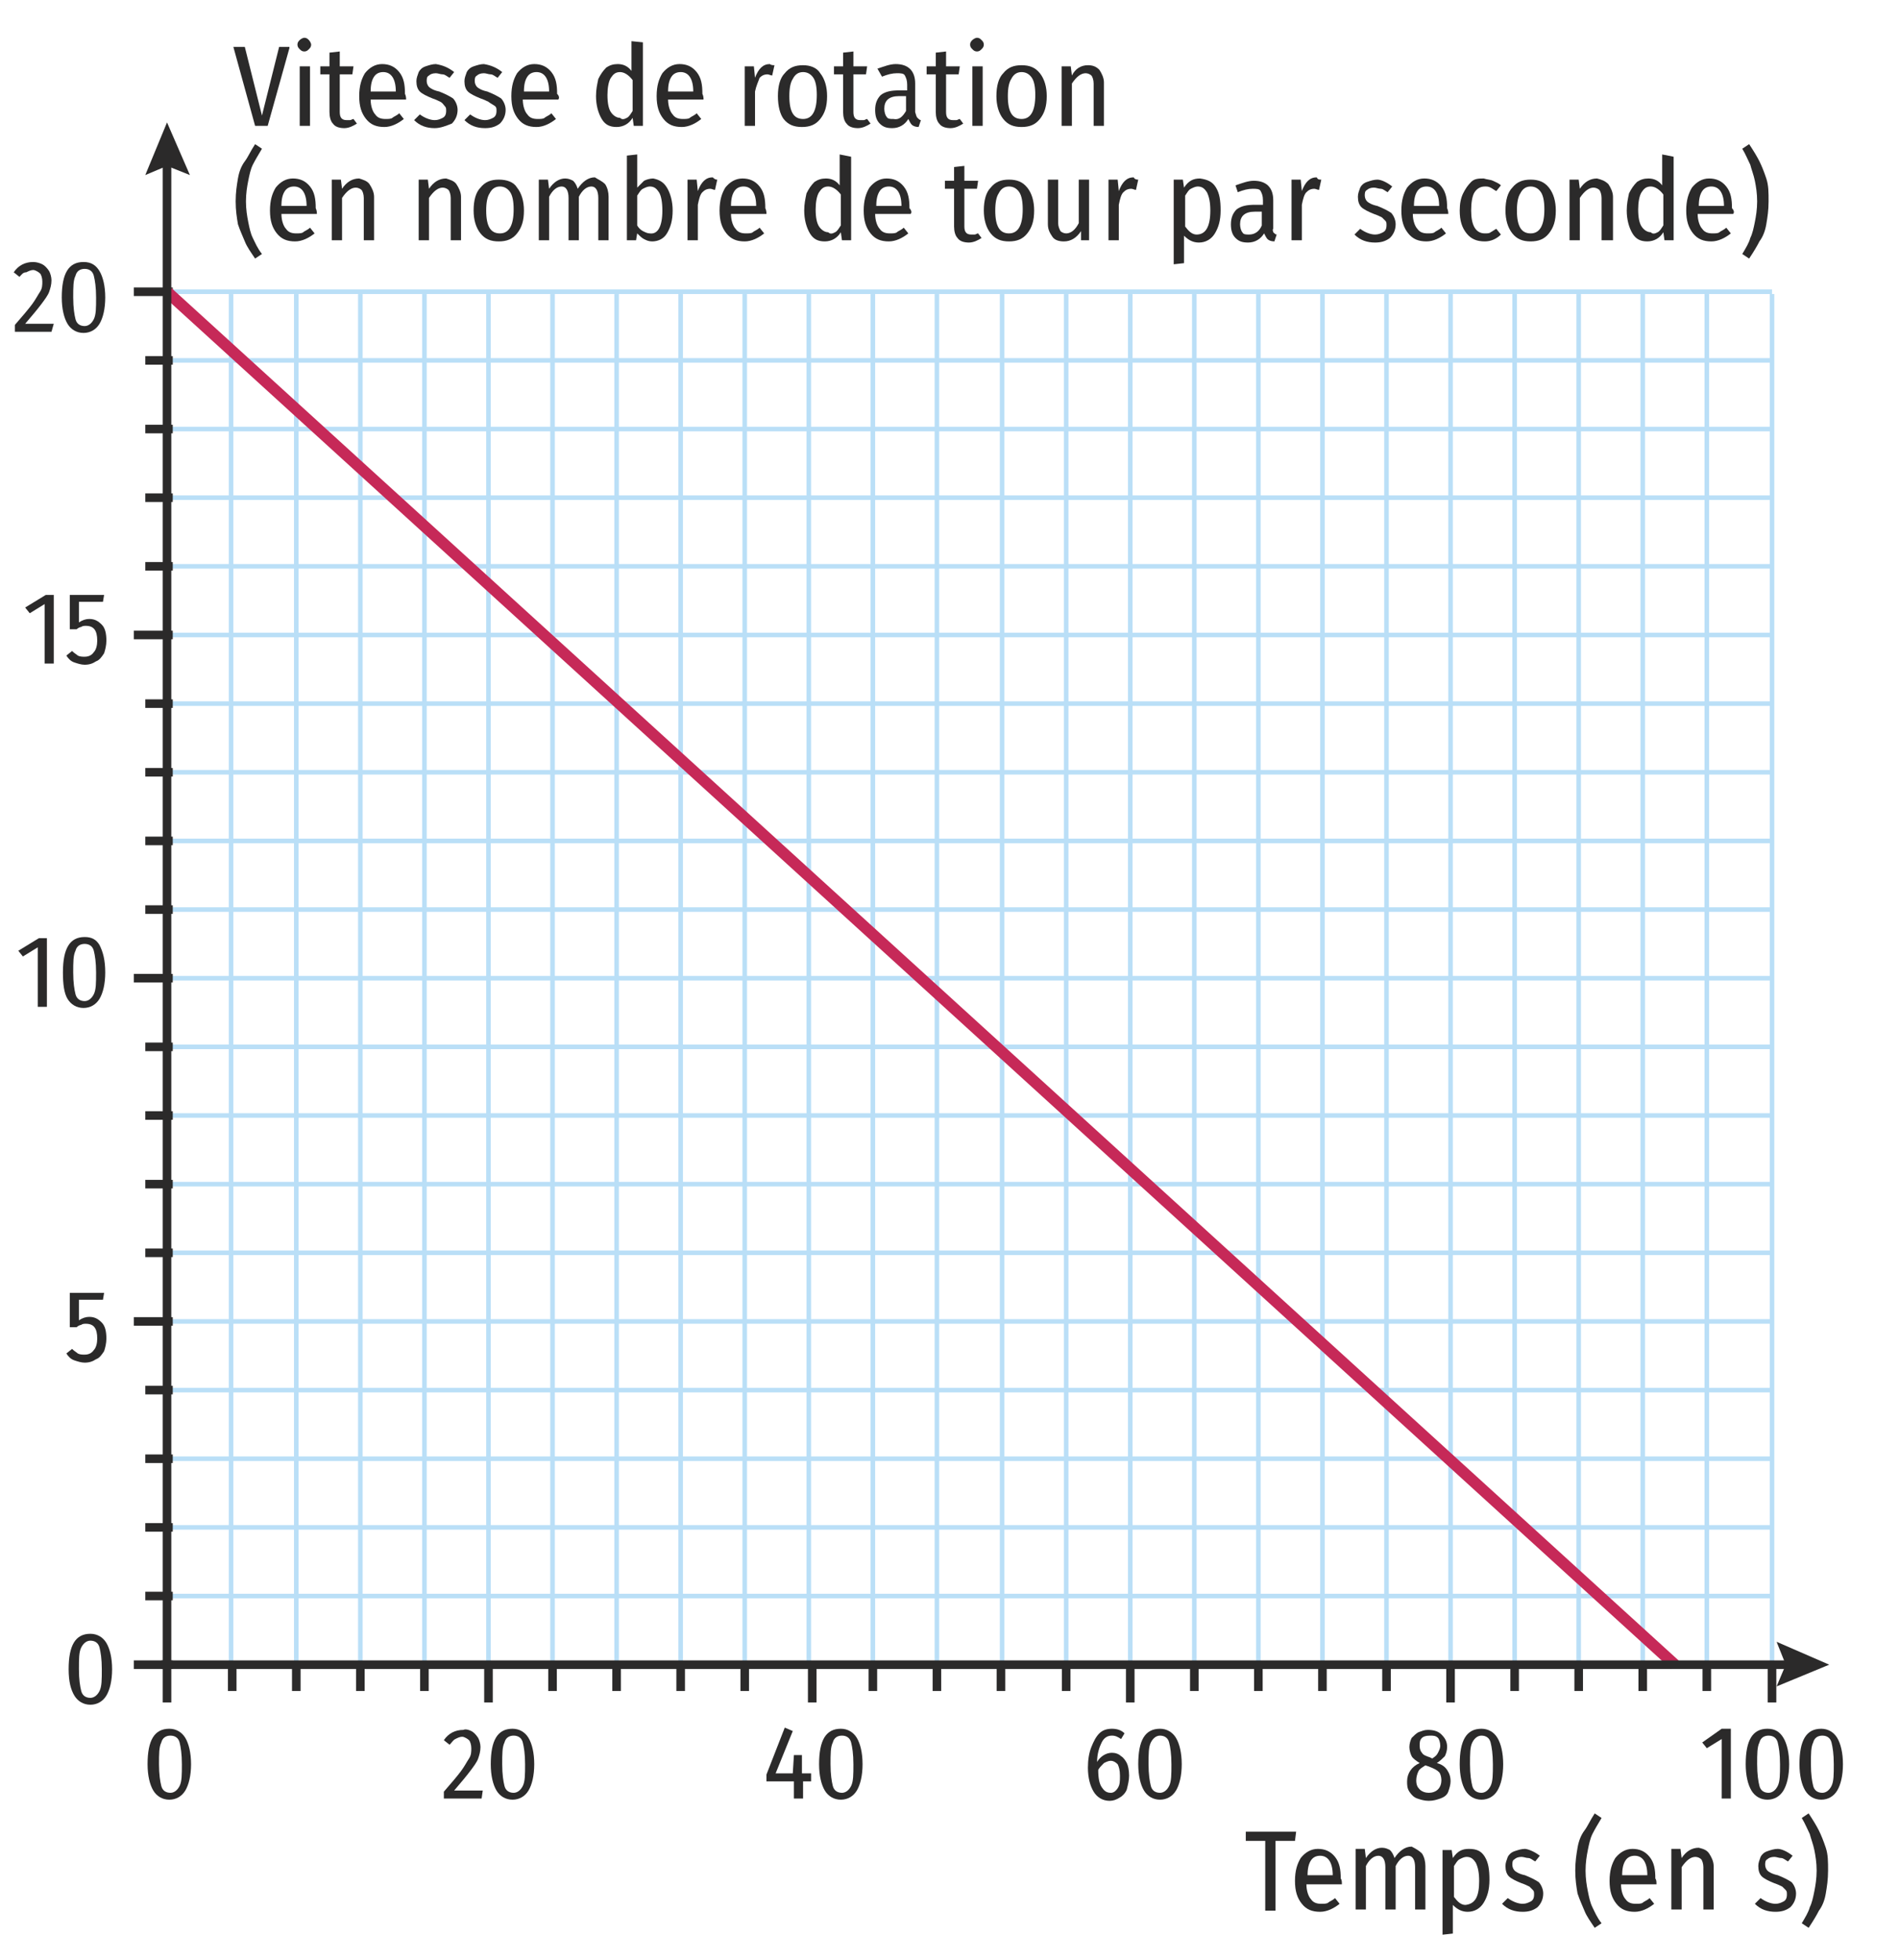 <?xml version="1.0" encoding="utf-8"?>
<!-- Generator: Adobe Illustrator 25.0.0, SVG Export Plug-In . SVG Version: 6.00 Build 0)  -->
<svg version="1.1" id="Calque_2" xmlns="http://www.w3.org/2000/svg" xmlns:xlink="http://www.w3.org/1999/xlink" x="0px" y="0px"
	 viewBox="0 0 166 171.3" style="enable-background:new 0 0 166 171.3;" xml:space="preserve">
<style type="text/css">
	.st0{fill:none;stroke:#BADFF7;stroke-width:0.4;stroke-miterlimit:10;}
	.st1{fill:none;stroke:#2B2A2A;stroke-width:0.75;stroke-miterlimit:10;}
	.st2{fill:#2B2A2A;}
	.st3{fill:none;stroke:#C62958;stroke-miterlimit:10;}
</style>
<line id="XMLID_34_" class="st0" x1="154.9" y1="139.5" x2="14.6" y2="139.5"/>
<line id="XMLID_66_" class="st0" x1="154.9" y1="133.5" x2="14.6" y2="133.5"/>
<line id="XMLID_67_" class="st0" x1="154.9" y1="127.5" x2="14.6" y2="127.5"/>
<line id="XMLID_69_" class="st0" x1="154.9" y1="121.5" x2="14.6" y2="121.5"/>
<line id="XMLID_70_" class="st0" x1="154.9" y1="115.5" x2="14.6" y2="115.5"/>
<line id="XMLID_71_" class="st0" x1="154.9" y1="109.5" x2="14.6" y2="109.5"/>
<line id="XMLID_72_" class="st0" x1="154.9" y1="103.5" x2="14.6" y2="103.5"/>
<line id="XMLID_73_" class="st0" x1="154.9" y1="97.5" x2="14.6" y2="97.5"/>
<line id="XMLID_76_" class="st0" x1="154.9" y1="91.5" x2="14.6" y2="91.5"/>
<line id="XMLID_77_" class="st0" x1="154.9" y1="85.5" x2="14.6" y2="85.5"/>
<line id="XMLID_78_" class="st0" x1="154.9" y1="79.5" x2="14.6" y2="79.5"/>
<line id="XMLID_79_" class="st0" x1="154.9" y1="73.5" x2="14.6" y2="73.5"/>
<line id="XMLID_82_" class="st0" x1="154.9" y1="67.5" x2="14.6" y2="67.5"/>
<line id="XMLID_85_" class="st0" x1="154.9" y1="61.5" x2="14.6" y2="61.5"/>
<line id="XMLID_88_" class="st0" x1="154.9" y1="55.5" x2="14.6" y2="55.5"/>
<line id="XMLID_90_" class="st0" x1="154.9" y1="49.5" x2="14.6" y2="49.5"/>
<line id="XMLID_91_" class="st0" x1="154.9" y1="43.5" x2="14.6" y2="43.5"/>
<line id="XMLID_92_" class="st0" x1="154.9" y1="37.5" x2="14.6" y2="37.5"/>
<line id="XMLID_93_" class="st0" x1="154.9" y1="31.5" x2="14.6" y2="31.5"/>
<line id="XMLID_94_" class="st0" x1="154.9" y1="25.5" x2="14.6" y2="25.5"/>
<line id="XMLID_40_" class="st0" x1="42.7" y1="145.5" x2="42.7" y2="25.7"/>
<line id="XMLID_10_" class="st0" x1="37.1" y1="145.5" x2="37.1" y2="25.7"/>
<line id="XMLID_12_" class="st0" x1="31.5" y1="145.5" x2="31.5" y2="25.7"/>
<line id="XMLID_13_" class="st0" x1="25.9" y1="145.5" x2="25.9" y2="25.7"/>
<line id="XMLID_14_" class="st0" x1="20.2" y1="145.5" x2="20.2" y2="25.7"/>
<line id="XMLID_18_" class="st0" x1="65.1" y1="145.5" x2="65.1" y2="25.7"/>
<line id="XMLID_17_" class="st0" x1="59.5" y1="145.5" x2="59.5" y2="25.7"/>
<line id="XMLID_16_" class="st0" x1="53.9" y1="145.5" x2="53.9" y2="25.7"/>
<line id="XMLID_15_" class="st0" x1="48.3" y1="145.5" x2="48.3" y2="25.7"/>
<line id="XMLID_22_" class="st0" x1="93.2" y1="145.5" x2="93.2" y2="25.7"/>
<line id="XMLID_21_" class="st0" x1="87.6" y1="145.5" x2="87.6" y2="25.7"/>
<line id="XMLID_20_" class="st0" x1="81.9" y1="145.5" x2="81.9" y2="25.7"/>
<line id="XMLID_19_" class="st0" x1="76.3" y1="145.5" x2="76.3" y2="25.7"/>
<line id="XMLID_36_" class="st0" x1="121.2" y1="145.5" x2="121.2" y2="25.7"/>
<line id="XMLID_35_" class="st0" x1="115.6" y1="145.5" x2="115.6" y2="25.7"/>
<line id="XMLID_33_" class="st0" x1="110" y1="145.5" x2="110" y2="25.7"/>
<line id="XMLID_26_" class="st0" x1="104.4" y1="145.5" x2="104.4" y2="25.7"/>
<line id="XMLID_49_" class="st0" x1="149.2" y1="145.5" x2="149.2" y2="25.7"/>
<line id="XMLID_45_" class="st0" x1="143.6" y1="145.5" x2="143.6" y2="25.7"/>
<line id="XMLID_43_" class="st0" x1="138" y1="145.5" x2="138" y2="25.7"/>
<line id="XMLID_42_" class="st0" x1="132.4" y1="145.5" x2="132.4" y2="25.7"/>
<line id="XMLID_3_" class="st0" x1="70.7" y1="145.5" x2="70.7" y2="25.7"/>
<line id="XMLID_7_" class="st0" x1="98.8" y1="145.5" x2="98.8" y2="25.7"/>
<line id="XMLID_8_" class="st0" x1="126.8" y1="145.5" x2="126.8" y2="25.7"/>
<line id="XMLID_9_" class="st0" x1="154.9" y1="145.5" x2="154.9" y2="25.7"/>
<line id="XMLID_44_" class="st1" x1="14.6" y1="145.5" x2="14.6" y2="148.8"/>
<g>
	<path class="st2" d="M16.2,151.9c0.3,0.5,0.5,1.3,0.5,2.3c0,1-0.2,1.8-0.5,2.3c-0.3,0.5-0.8,0.8-1.4,0.8c-0.6,0-1.1-0.3-1.4-0.8
		c-0.3-0.5-0.5-1.3-0.5-2.3c0-2.1,0.6-3.1,1.9-3.1C15.4,151.1,15.9,151.4,16.2,151.9z M14.1,152.3c-0.2,0.4-0.2,1-0.2,1.9
		c0,0.9,0.1,1.5,0.2,1.9s0.4,0.6,0.8,0.6c0.3,0,0.6-0.2,0.8-0.6s0.2-1,0.2-1.9c0-0.9-0.1-1.5-0.2-1.9s-0.4-0.6-0.8-0.6
		C14.5,151.7,14.2,151.9,14.1,152.3z"/>
</g>
<line id="XMLID_105_" class="st1" x1="42.7" y1="145.5" x2="42.7" y2="148.8"/>
<line id="XMLID_120_" class="st1" x1="20.3" y1="145.5" x2="20.3" y2="147.8"/>
<line id="XMLID_122_" class="st1" x1="25.9" y1="145.5" x2="25.9" y2="147.8"/>
<line id="XMLID_124_" class="st1" x1="31.5" y1="145.5" x2="31.5" y2="147.8"/>
<line id="XMLID_183_" class="st1" x1="37.1" y1="145.5" x2="37.1" y2="147.8"/>
<line id="XMLID_191_" class="st1" x1="48.3" y1="145.5" x2="48.3" y2="147.8"/>
<line id="XMLID_189_" class="st1" x1="53.9" y1="145.5" x2="53.9" y2="147.8"/>
<line id="XMLID_187_" class="st1" x1="59.5" y1="145.5" x2="59.5" y2="147.8"/>
<line id="XMLID_185_" class="st1" x1="65.1" y1="145.5" x2="65.1" y2="147.8"/>
<line id="XMLID_199_" class="st1" x1="76.3" y1="145.5" x2="76.3" y2="147.8"/>
<line id="XMLID_197_" class="st1" x1="81.9" y1="145.5" x2="81.9" y2="147.8"/>
<line id="XMLID_195_" class="st1" x1="87.5" y1="145.5" x2="87.5" y2="147.8"/>
<line id="XMLID_193_" class="st1" x1="93.2" y1="145.5" x2="93.2" y2="147.8"/>
<line id="XMLID_207_" class="st1" x1="104.4" y1="145.5" x2="104.4" y2="147.8"/>
<line id="XMLID_205_" class="st1" x1="110" y1="145.5" x2="110" y2="147.8"/>
<line id="XMLID_203_" class="st1" x1="115.6" y1="145.5" x2="115.6" y2="147.8"/>
<line id="XMLID_201_" class="st1" x1="121.2" y1="145.5" x2="121.2" y2="147.8"/>
<line id="XMLID_215_" class="st1" x1="132.4" y1="145.5" x2="132.4" y2="147.8"/>
<line id="XMLID_213_" class="st1" x1="138" y1="145.5" x2="138" y2="147.8"/>
<line id="XMLID_211_" class="st1" x1="143.6" y1="145.5" x2="143.6" y2="147.8"/>
<line id="XMLID_209_" class="st1" x1="149.2" y1="145.5" x2="149.2" y2="147.8"/>
<g>
	<path class="st2" d="M41.2,151.3c0.2,0.1,0.4,0.3,0.6,0.6c0.1,0.2,0.2,0.5,0.2,0.8c0,0.4-0.1,0.7-0.2,1s-0.4,0.7-0.7,1.1
		c-0.3,0.4-0.8,1-1.4,1.7h2.5l-0.1,0.7h-3.3v-0.6c0.7-0.8,1.2-1.4,1.5-1.8c0.3-0.4,0.5-0.8,0.7-1.1s0.2-0.6,0.2-0.9
		c0-0.3-0.1-0.6-0.2-0.7s-0.4-0.3-0.6-0.3c-0.2,0-0.4,0.1-0.6,0.2c-0.2,0.1-0.3,0.3-0.5,0.5l-0.5-0.4c0.4-0.6,1-0.9,1.7-0.9
		C40.7,151.1,41,151.2,41.2,151.3z"/>
	<path class="st2" d="M46.2,151.9c0.3,0.5,0.5,1.3,0.5,2.3c0,1-0.2,1.8-0.5,2.3c-0.3,0.5-0.8,0.8-1.4,0.8c-0.6,0-1.1-0.3-1.4-0.8
		c-0.3-0.5-0.5-1.3-0.5-2.3c0-2.1,0.6-3.1,1.9-3.1C45.4,151.1,45.9,151.4,46.2,151.9z M44.1,152.3c-0.2,0.4-0.2,1-0.2,1.9
		c0,0.9,0.1,1.5,0.2,1.9s0.4,0.6,0.8,0.6c0.3,0,0.6-0.2,0.8-0.6s0.2-1,0.2-1.9c0-0.9-0.1-1.5-0.2-1.9s-0.4-0.6-0.8-0.6
		C44.5,151.7,44.2,151.9,44.1,152.3z"/>
</g>
<line id="XMLID_108_" class="st1" x1="71" y1="145.5" x2="71" y2="148.8"/>
<g>
	<path class="st2" d="M70.9,155.1v0.6h-0.7v1.5h-0.8v-1.5h-2.4v-0.6l1.6-4.1l0.7,0.3l-1.5,3.7h1.5l0.1-1.6h0.7v1.6H70.9z"/>
	<path class="st2" d="M74.9,151.9c0.3,0.5,0.5,1.3,0.5,2.3c0,1-0.2,1.8-0.5,2.3c-0.3,0.5-0.8,0.8-1.4,0.8c-0.6,0-1.1-0.3-1.4-0.8
		c-0.3-0.5-0.5-1.3-0.5-2.3c0-2.1,0.6-3.1,1.9-3.1C74.1,151.1,74.6,151.4,74.9,151.9z M72.8,152.3c-0.2,0.4-0.2,1-0.2,1.9
		c0,0.9,0.1,1.5,0.2,1.9s0.4,0.6,0.8,0.6c0.3,0,0.6-0.2,0.8-0.6s0.2-1,0.2-1.9c0-0.9-0.1-1.5-0.2-1.9s-0.4-0.6-0.8-0.6
		C73.2,151.7,72.9,151.9,72.8,152.3z"/>
</g>
<line id="XMLID_111_" class="st1" x1="98.8" y1="145.5" x2="98.8" y2="148.8"/>
<g>
	<path class="st2" d="M98,153.5c0.2,0.1,0.4,0.4,0.5,0.6s0.2,0.6,0.2,1.1c0,0.4-0.1,0.8-0.2,1.2c-0.1,0.3-0.4,0.6-0.6,0.7
		c-0.3,0.2-0.6,0.3-0.9,0.3c-0.6,0-1.1-0.3-1.4-0.8s-0.5-1.2-0.5-2.1c0-0.7,0.1-1.3,0.3-1.8c0.2-0.5,0.4-0.9,0.7-1.2
		c0.3-0.3,0.7-0.4,1.1-0.4c0.4,0,0.8,0.1,1.1,0.4L98,152c-0.3-0.2-0.5-0.3-0.8-0.3c-0.4,0-0.7,0.2-0.9,0.6c-0.2,0.4-0.4,1-0.4,1.7
		c0.3-0.5,0.8-0.8,1.3-0.8C97.5,153.2,97.8,153.3,98,153.5z M97.7,156.3c0.2-0.3,0.2-0.6,0.2-1.1c0-0.5-0.1-0.8-0.2-1
		c-0.2-0.2-0.4-0.3-0.6-0.3c-0.2,0-0.4,0.1-0.6,0.2c-0.2,0.2-0.4,0.4-0.5,0.6c0,0.7,0.1,1.2,0.3,1.5c0.2,0.3,0.4,0.5,0.8,0.5
		C97.3,156.7,97.5,156.6,97.7,156.3z"/>
	<path class="st2" d="M102.8,151.9c0.3,0.5,0.5,1.3,0.5,2.3c0,1-0.2,1.8-0.5,2.3c-0.3,0.5-0.8,0.8-1.4,0.8c-0.6,0-1.1-0.3-1.4-0.8
		c-0.3-0.5-0.5-1.3-0.5-2.3c0-2.1,0.6-3.1,1.9-3.1C102,151.1,102.5,151.4,102.8,151.9z M100.6,152.3c-0.2,0.4-0.2,1-0.2,1.9
		c0,0.9,0.1,1.5,0.2,1.9s0.4,0.6,0.8,0.6c0.3,0,0.6-0.2,0.8-0.6s0.2-1,0.2-1.9c0-0.9-0.1-1.5-0.2-1.9s-0.4-0.6-0.8-0.6
		C101.1,151.7,100.8,151.9,100.6,152.3z"/>
</g>
<line id="XMLID_114_" class="st1" x1="126.8" y1="145.5" x2="126.8" y2="148.8"/>
<g>
	<path class="st2" d="M126.5,154.7c0.2,0.3,0.3,0.6,0.3,1c0,0.3-0.1,0.6-0.2,0.9s-0.4,0.5-0.7,0.6c-0.3,0.1-0.6,0.2-1,0.2
		c-0.4,0-0.7-0.1-1-0.2c-0.3-0.1-0.5-0.3-0.7-0.6c-0.2-0.3-0.2-0.6-0.2-0.9c0-0.7,0.4-1.3,1.1-1.6c-0.3-0.2-0.6-0.4-0.7-0.6
		c-0.1-0.2-0.2-0.5-0.2-0.8c0-0.3,0.1-0.6,0.2-0.8c0.2-0.2,0.4-0.4,0.6-0.5c0.3-0.1,0.5-0.2,0.8-0.2c0.5,0,0.9,0.1,1.2,0.4
		c0.3,0.3,0.5,0.6,0.5,1.1c0,0.3-0.1,0.6-0.2,0.8c-0.2,0.2-0.4,0.4-0.7,0.6C126,154.2,126.3,154.4,126.5,154.7z M125.7,156.4
		c0.2-0.2,0.3-0.5,0.3-0.8c0-0.3-0.1-0.6-0.2-0.7c-0.2-0.2-0.4-0.3-0.9-0.5l-0.3-0.1c-0.3,0.2-0.5,0.3-0.6,0.5
		c-0.1,0.2-0.2,0.5-0.2,0.8c0,0.4,0.1,0.6,0.3,0.8c0.2,0.2,0.5,0.3,0.8,0.3S125.5,156.6,125.7,156.4z M124.3,151.9
		c-0.2,0.2-0.2,0.4-0.2,0.7c0,0.3,0.1,0.5,0.2,0.6c0.1,0.2,0.4,0.3,0.7,0.4l0.2,0.1c0.3-0.2,0.4-0.3,0.5-0.5
		c0.1-0.2,0.2-0.4,0.2-0.6c0-0.3-0.1-0.6-0.2-0.7c-0.2-0.2-0.4-0.2-0.7-0.2C124.6,151.7,124.4,151.8,124.3,151.9z"/>
	<path class="st2" d="M130.9,151.9c0.3,0.5,0.5,1.3,0.5,2.3c0,1-0.2,1.8-0.5,2.3c-0.3,0.5-0.8,0.8-1.4,0.8c-0.6,0-1.1-0.3-1.4-0.8
		c-0.3-0.5-0.5-1.3-0.5-2.3c0-2.1,0.6-3.1,1.9-3.1C130.1,151.1,130.6,151.4,130.9,151.9z M128.7,152.3c-0.2,0.4-0.2,1-0.2,1.9
		c0,0.9,0.1,1.5,0.2,1.9s0.4,0.6,0.8,0.6c0.3,0,0.6-0.2,0.8-0.6s0.2-1,0.2-1.9c0-0.9-0.1-1.5-0.2-1.9s-0.4-0.6-0.8-0.6
		C129.2,151.7,128.9,151.9,128.7,152.3z"/>
</g>
<line id="XMLID_118_" class="st1" x1="154.9" y1="145.5" x2="154.9" y2="148.8"/>
<g>
	<path class="st2" d="M151.3,151.2v6h-0.8V152l-1.3,0.8l-0.4-0.5l1.7-1.2H151.3z"/>
	<path class="st2" d="M155.9,151.9c0.3,0.5,0.5,1.3,0.5,2.3c0,1-0.2,1.8-0.5,2.3c-0.3,0.5-0.8,0.8-1.4,0.8c-0.6,0-1.1-0.3-1.4-0.8
		c-0.3-0.5-0.5-1.3-0.5-2.3c0-2.1,0.6-3.1,1.9-3.1C155.2,151.1,155.6,151.4,155.9,151.9z M153.8,152.3c-0.2,0.4-0.2,1-0.2,1.9
		c0,0.9,0.1,1.5,0.2,1.9s0.4,0.6,0.8,0.6c0.3,0,0.6-0.2,0.8-0.6s0.2-1,0.2-1.9c0-0.9-0.1-1.5-0.2-1.9s-0.4-0.6-0.8-0.6
		C154.2,151.7,153.9,151.9,153.8,152.3z"/>
	<path class="st2" d="M160.6,151.9c0.3,0.5,0.5,1.3,0.5,2.3c0,1-0.2,1.8-0.5,2.3c-0.3,0.5-0.8,0.8-1.4,0.8c-0.6,0-1.1-0.3-1.4-0.8
		c-0.3-0.5-0.5-1.3-0.5-2.3c0-2.1,0.6-3.1,1.9-3.1C159.8,151.1,160.3,151.4,160.6,151.9z M158.5,152.3c-0.2,0.4-0.2,1-0.2,1.9
		c0,0.9,0.1,1.5,0.2,1.9s0.4,0.6,0.8,0.6c0.3,0,0.6-0.2,0.8-0.6s0.2-1,0.2-1.9c0-0.9-0.1-1.5-0.2-1.9s-0.4-0.6-0.8-0.6
		C158.9,151.7,158.6,151.9,158.5,152.3z"/>
</g>
<g>
	<path class="st2" d="M25.3,4.2L23.4,11h-1.1l-1.9-6.9h1l1.5,6l1.5-6H25.3z"/>
	<path class="st2" d="M27,3.5c0.1,0.1,0.2,0.3,0.2,0.4c0,0.2-0.1,0.3-0.2,0.4c-0.1,0.1-0.2,0.2-0.4,0.2c-0.2,0-0.3-0.1-0.4-0.2
		C26.1,4.2,26,4.1,26,3.9c0-0.2,0.1-0.3,0.2-0.4s0.3-0.2,0.4-0.2C26.8,3.3,26.9,3.4,27,3.5z M27.1,5.8V11h-0.9V5.8H27.1z"/>
	<path class="st2" d="M31.2,10.8c-0.3,0.2-0.7,0.4-1.1,0.4c-0.4,0-0.8-0.1-1-0.4c-0.2-0.2-0.3-0.6-0.3-1V6.5H28V5.8h0.8V4.6l0.9-0.1
		v1.3h1.2l-0.1,0.7h-1.1v3.3c0,0.5,0.2,0.7,0.6,0.7c0.1,0,0.2,0,0.3,0s0.2-0.1,0.3-0.1L31.2,10.8z"/>
	<path class="st2" d="M35.5,8.7h-3.1c0,0.6,0.2,1.1,0.4,1.3c0.2,0.3,0.5,0.4,0.9,0.4c0.2,0,0.5,0,0.6-0.1s0.4-0.2,0.6-0.4l0.4,0.5
		c-0.5,0.4-1.1,0.7-1.7,0.7c-0.7,0-1.2-0.2-1.6-0.7c-0.4-0.5-0.6-1.1-0.6-2c0-0.9,0.2-1.5,0.5-2c0.4-0.5,0.9-0.8,1.5-0.8
		c0.6,0,1.1,0.2,1.5,0.7s0.5,1.1,0.5,1.9C35.5,8.4,35.5,8.6,35.5,8.7z M34.6,8c0-1.1-0.4-1.7-1.1-1.7c-0.3,0-0.6,0.1-0.8,0.4
		s-0.3,0.7-0.3,1.3h2.2V8z"/>
	<path class="st2" d="M39.7,6.3l-0.4,0.5c-0.2-0.1-0.4-0.3-0.6-0.3s-0.4-0.1-0.6-0.1c-0.3,0-0.5,0.1-0.6,0.2
		c-0.2,0.1-0.2,0.3-0.2,0.5c0,0.2,0.1,0.4,0.2,0.5c0.1,0.1,0.4,0.3,0.9,0.4c0.5,0.2,0.9,0.4,1.2,0.6c0.2,0.2,0.4,0.6,0.4,1
		c0,0.5-0.2,0.9-0.5,1.2C39,11,38.5,11.2,38,11.2c-0.7,0-1.3-0.2-1.8-0.7l0.5-0.5c0.4,0.3,0.9,0.5,1.3,0.5c0.3,0,0.5-0.1,0.7-0.2
		c0.2-0.1,0.3-0.3,0.3-0.6c0-0.2,0-0.3-0.1-0.4S38.7,9,38.5,8.9c-0.2-0.1-0.4-0.2-0.7-0.3c-0.5-0.2-0.9-0.4-1.1-0.6
		c-0.2-0.2-0.3-0.5-0.3-0.9c0-0.3,0.1-0.5,0.2-0.8c0.1-0.2,0.3-0.4,0.6-0.5c0.3-0.1,0.6-0.2,0.9-0.2C38.7,5.7,39.2,5.9,39.7,6.3z"/>
	<path class="st2" d="M43.9,6.3l-0.4,0.5c-0.2-0.1-0.4-0.3-0.6-0.3s-0.4-0.1-0.6-0.1c-0.3,0-0.5,0.1-0.6,0.2
		c-0.2,0.1-0.2,0.3-0.2,0.5c0,0.2,0.1,0.4,0.2,0.5c0.1,0.1,0.4,0.3,0.9,0.4c0.5,0.2,0.9,0.4,1.2,0.6c0.2,0.2,0.4,0.6,0.4,1
		c0,0.5-0.2,0.9-0.5,1.2c-0.4,0.3-0.8,0.4-1.3,0.4c-0.7,0-1.3-0.2-1.8-0.7l0.5-0.5c0.4,0.3,0.9,0.5,1.3,0.5c0.3,0,0.5-0.1,0.7-0.2
		c0.2-0.1,0.3-0.3,0.3-0.6c0-0.2,0-0.3-0.1-0.4S42.8,9,42.7,8.9c-0.2-0.1-0.4-0.2-0.7-0.3c-0.5-0.2-0.9-0.4-1.1-0.6
		c-0.2-0.2-0.3-0.5-0.3-0.9c0-0.3,0.1-0.5,0.2-0.8c0.1-0.2,0.3-0.4,0.6-0.5c0.3-0.1,0.6-0.2,0.9-0.2C42.9,5.7,43.4,5.9,43.9,6.3z"/>
	<path class="st2" d="M48.8,8.7h-3.1c0,0.6,0.2,1.1,0.4,1.3c0.2,0.3,0.5,0.4,0.9,0.4c0.2,0,0.5,0,0.6-0.1s0.4-0.2,0.6-0.4l0.4,0.5
		c-0.5,0.4-1.1,0.7-1.7,0.7c-0.7,0-1.2-0.2-1.6-0.7c-0.4-0.5-0.6-1.1-0.6-2c0-0.9,0.2-1.5,0.5-2c0.4-0.5,0.9-0.8,1.5-0.8
		c0.6,0,1.1,0.2,1.5,0.7s0.5,1.1,0.5,1.9C48.9,8.4,48.9,8.6,48.8,8.7z M48,8c0-1.1-0.4-1.7-1.1-1.7c-0.3,0-0.6,0.1-0.8,0.4
		s-0.3,0.7-0.3,1.3H48V8z"/>
	<path class="st2" d="M56.2,3.7V11h-0.8l-0.1-0.7c-0.3,0.5-0.8,0.8-1.4,0.8c-0.6,0-1-0.2-1.3-0.7c-0.3-0.5-0.5-1.2-0.5-2
		c0-0.6,0.1-1,0.2-1.5c0.2-0.4,0.4-0.7,0.7-1c0.3-0.2,0.6-0.3,1-0.3c0.5,0,0.9,0.2,1.2,0.6V3.6L56.2,3.7z M54.8,10.3
		c0.2-0.1,0.3-0.3,0.5-0.6V7c-0.3-0.4-0.7-0.7-1.1-0.7c-0.4,0-0.6,0.2-0.8,0.5c-0.2,0.3-0.3,0.9-0.3,1.5c0,0.7,0.1,1.2,0.3,1.5
		c0.2,0.3,0.5,0.5,0.8,0.5C54.4,10.5,54.6,10.4,54.8,10.3z"/>
	<path class="st2" d="M61.5,8.7h-3.1c0,0.6,0.2,1.1,0.4,1.3c0.2,0.3,0.5,0.4,0.9,0.4c0.2,0,0.5,0,0.6-0.1s0.4-0.2,0.6-0.4l0.4,0.5
		c-0.5,0.4-1.1,0.7-1.7,0.7c-0.7,0-1.2-0.2-1.6-0.7c-0.4-0.5-0.6-1.1-0.6-2c0-0.9,0.2-1.5,0.5-2c0.4-0.5,0.9-0.8,1.5-0.8
		c0.6,0,1.1,0.2,1.5,0.7s0.5,1.1,0.5,1.9C61.5,8.4,61.5,8.6,61.5,8.7z M60.6,8c0-1.1-0.4-1.7-1.1-1.7c-0.3,0-0.6,0.1-0.8,0.4
		s-0.3,0.7-0.3,1.3h2.2V8z"/>
	<path class="st2" d="M67.7,5.7l-0.2,0.9c-0.1,0-0.3-0.1-0.4-0.1c-0.3,0-0.5,0.1-0.7,0.3C66.3,7.1,66.1,7.5,66,8V11h-0.9V5.8h0.8
		l0.1,1c0.3-0.8,0.7-1.2,1.3-1.2C67.4,5.7,67.6,5.7,67.7,5.7z"/>
	<path class="st2" d="M71.7,6.4c0.4,0.5,0.6,1.2,0.6,2c0,0.9-0.2,1.5-0.6,2c-0.4,0.5-0.9,0.7-1.6,0.7c-0.7,0-1.2-0.2-1.6-0.7
		C68.2,10,68,9.3,68,8.4c0-0.9,0.2-1.6,0.6-2c0.4-0.5,0.9-0.7,1.6-0.7C70.8,5.7,71.4,5.9,71.7,6.4z M69.3,6.9
		c-0.2,0.3-0.3,0.8-0.3,1.5c0,1.4,0.4,2,1.2,2s1.2-0.7,1.2-2.1c0-0.7-0.1-1.2-0.3-1.5c-0.2-0.3-0.5-0.5-0.9-0.5S69.5,6.5,69.3,6.9z"
		/>
	<path class="st2" d="M76.1,10.8c-0.3,0.2-0.7,0.4-1.1,0.4c-0.4,0-0.8-0.1-1-0.4c-0.2-0.2-0.3-0.6-0.3-1V6.5h-0.8V5.8h0.8V4.6
		l0.9-0.1v1.3h1.2l-0.1,0.7h-1.1v3.3c0,0.5,0.2,0.7,0.6,0.7c0.1,0,0.2,0,0.3,0s0.2-0.1,0.3-0.1L76.1,10.8z"/>
	<path class="st2" d="M80.2,10.3c0.1,0.1,0.2,0.2,0.3,0.2l-0.2,0.6c-0.3,0-0.5-0.1-0.6-0.2s-0.2-0.3-0.3-0.5
		c-0.3,0.5-0.8,0.8-1.4,0.8c-0.5,0-0.8-0.1-1.1-0.4s-0.4-0.7-0.4-1.2c0-0.6,0.2-1,0.5-1.3c0.4-0.3,0.9-0.4,1.6-0.4h0.7V7.4
		c0-0.4-0.1-0.6-0.2-0.8c-0.1-0.2-0.4-0.2-0.7-0.2c-0.4,0-0.8,0.1-1.3,0.3L76.7,6c0.6-0.2,1.1-0.4,1.6-0.4c1.1,0,1.7,0.6,1.7,1.7
		v2.5C80.1,10.1,80.1,10.2,80.2,10.3z M79.2,9.7V8.4h-0.6c-0.9,0-1.3,0.4-1.3,1.1c0,0.3,0.1,0.6,0.2,0.7c0.1,0.2,0.3,0.2,0.6,0.2
		C78.6,10.5,78.9,10.2,79.2,9.7z"/>
	<path class="st2" d="M84.2,10.8c-0.3,0.2-0.7,0.4-1.1,0.4c-0.4,0-0.8-0.1-1-0.4c-0.2-0.2-0.3-0.6-0.3-1V6.5H81V5.8h0.8V4.6l0.9-0.1
		v1.3h1.2l-0.1,0.7h-1.1v3.3c0,0.5,0.2,0.7,0.6,0.7c0.1,0,0.2,0,0.3,0s0.2-0.1,0.3-0.1L84.2,10.8z"/>
	<path class="st2" d="M85.8,3.5C85.9,3.6,86,3.7,86,3.9c0,0.2-0.1,0.3-0.2,0.4c-0.1,0.1-0.2,0.2-0.4,0.2c-0.2,0-0.3-0.1-0.4-0.2
		c-0.1-0.1-0.2-0.2-0.2-0.4c0-0.2,0.1-0.3,0.2-0.4s0.3-0.2,0.4-0.2C85.6,3.3,85.7,3.4,85.8,3.5z M85.9,5.8V11H85V5.8H85.9z"/>
	<path class="st2" d="M90.9,6.4c0.4,0.5,0.6,1.2,0.6,2c0,0.9-0.2,1.5-0.6,2c-0.4,0.5-0.9,0.7-1.6,0.7c-0.7,0-1.2-0.2-1.6-0.7
		c-0.4-0.5-0.6-1.2-0.6-2c0-0.9,0.2-1.6,0.6-2c0.4-0.5,0.9-0.7,1.6-0.7C90,5.7,90.5,5.9,90.9,6.4z M88.4,6.9
		c-0.2,0.3-0.3,0.8-0.3,1.5c0,1.4,0.4,2,1.2,2s1.2-0.7,1.2-2.1c0-0.7-0.1-1.2-0.3-1.5c-0.2-0.3-0.5-0.5-0.9-0.5S88.6,6.5,88.4,6.9z"
		/>
	<path class="st2" d="M96.1,6.1c0.2,0.3,0.4,0.7,0.4,1.1V11h-0.9V7.3c0-0.3-0.1-0.6-0.2-0.7s-0.3-0.2-0.5-0.2
		c-0.4,0-0.8,0.3-1.2,0.9V11h-0.9V5.8h0.8l0.1,0.8C94,6,94.5,5.7,95.1,5.7C95.5,5.7,95.8,5.8,96.1,6.1z"/>
	<path class="st2" d="M22.9,13c-0.3,0.5-0.6,1-0.8,1.4c-0.2,0.4-0.3,0.9-0.4,1.4s-0.2,1.1-0.2,1.8s0.1,1.3,0.2,1.8
		c0.1,0.5,0.2,1,0.4,1.4c0.2,0.4,0.4,0.9,0.8,1.4l-0.6,0.4c-0.4-0.6-0.7-1-0.9-1.5s-0.4-0.9-0.6-1.5c-0.1-0.6-0.2-1.2-0.2-2
		s0.1-1.4,0.2-2c0.1-0.6,0.3-1.1,0.6-1.5s0.5-0.9,0.9-1.5L22.9,13z"/>
	<path class="st2" d="M27.7,18.7h-3.1c0,0.6,0.2,1.1,0.4,1.3c0.2,0.3,0.5,0.4,0.9,0.4c0.2,0,0.5,0,0.6-0.1s0.4-0.2,0.6-0.4l0.4,0.5
		c-0.5,0.4-1.1,0.7-1.7,0.7c-0.7,0-1.2-0.2-1.6-0.7c-0.4-0.5-0.6-1.1-0.6-2c0-0.9,0.2-1.5,0.5-2c0.4-0.5,0.9-0.8,1.5-0.8
		c0.6,0,1.1,0.2,1.5,0.7s0.5,1.1,0.5,1.9C27.7,18.4,27.7,18.6,27.7,18.7z M26.8,18c0-1.1-0.4-1.7-1.1-1.7c-0.3,0-0.6,0.1-0.8,0.4
		s-0.3,0.7-0.3,1.3h2.2V18z"/>
	<path class="st2" d="M32.3,16.1c0.2,0.3,0.4,0.7,0.4,1.1V21h-0.9v-3.7c0-0.3-0.1-0.6-0.2-0.7s-0.3-0.2-0.5-0.2
		c-0.4,0-0.8,0.3-1.2,0.9V21H29v-5.3h0.8l0.1,0.8c0.4-0.6,0.9-0.9,1.5-0.9C31.7,15.7,32.1,15.8,32.3,16.1z"/>
	<path class="st2" d="M39.9,16.1c0.2,0.3,0.4,0.7,0.4,1.1V21h-0.9v-3.7c0-0.3-0.1-0.6-0.2-0.7s-0.3-0.2-0.5-0.2
		c-0.4,0-0.8,0.3-1.2,0.9V21h-0.9v-5.3h0.8l0.1,0.8c0.4-0.6,0.9-0.9,1.5-0.9C39.3,15.7,39.7,15.8,39.9,16.1z"/>
	<path class="st2" d="M45.2,16.4c0.4,0.5,0.6,1.2,0.6,2c0,0.9-0.2,1.5-0.6,2c-0.4,0.5-0.9,0.7-1.6,0.7c-0.7,0-1.2-0.2-1.6-0.7
		c-0.4-0.5-0.6-1.2-0.6-2c0-0.9,0.2-1.6,0.6-2c0.4-0.5,0.9-0.7,1.6-0.7C44.3,15.7,44.9,15.9,45.2,16.4z M42.8,16.9
		c-0.2,0.3-0.3,0.8-0.3,1.5c0,1.4,0.4,2,1.2,2s1.2-0.7,1.2-2.1c0-0.7-0.1-1.2-0.3-1.5c-0.2-0.3-0.5-0.5-0.9-0.5S43,16.5,42.8,16.9z"
		/>
	<path class="st2" d="M52.9,16.1c0.2,0.3,0.3,0.7,0.3,1.1V21h-0.9v-3.7c0-0.6-0.2-1-0.6-1c-0.4,0-0.8,0.3-1.1,0.9V21h-0.9v-3.7
		c0-0.6-0.2-1-0.6-1c-0.4,0-0.8,0.3-1.1,0.9V21h-0.9v-5.3h0.8l0.1,0.8c0.4-0.6,0.9-0.9,1.4-0.9c0.3,0,0.5,0.1,0.7,0.2
		c0.2,0.2,0.3,0.4,0.4,0.7c0.4-0.6,0.9-1,1.5-1C52.3,15.7,52.6,15.8,52.9,16.1z"/>
	<path class="st2" d="M58.3,16.4c0.3,0.5,0.5,1.2,0.5,2c0,0.9-0.2,1.5-0.5,2c-0.3,0.5-0.8,0.7-1.3,0.7c-0.3,0-0.5-0.1-0.7-0.2
		c-0.2-0.1-0.4-0.3-0.6-0.5L55.6,21h-0.8v-7.4l0.9-0.1v2.9c0.2-0.2,0.4-0.4,0.6-0.6c0.2-0.1,0.5-0.2,0.8-0.2
		C57.6,15.7,58,15.9,58.3,16.4z M57.9,18.4c0-0.7-0.1-1.3-0.3-1.6c-0.2-0.3-0.4-0.5-0.8-0.5c-0.2,0-0.4,0.1-0.6,0.2
		c-0.2,0.1-0.3,0.3-0.5,0.6v2.6c0.1,0.2,0.3,0.4,0.5,0.5c0.2,0.1,0.4,0.2,0.6,0.2C57.5,20.5,57.9,19.8,57.9,18.4z"/>
	<path class="st2" d="M62.7,15.7l-0.2,0.9c-0.1,0-0.3-0.1-0.4-0.1c-0.3,0-0.5,0.1-0.7,0.3c-0.2,0.2-0.3,0.6-0.4,1.1V21h-0.9v-5.3
		h0.8l0.1,1c0.3-0.8,0.7-1.2,1.3-1.2C62.5,15.7,62.6,15.7,62.7,15.7z"/>
	<path class="st2" d="M67,18.7h-3.1c0,0.6,0.2,1.1,0.4,1.3c0.2,0.3,0.5,0.4,0.9,0.4c0.2,0,0.5,0,0.6-0.1s0.4-0.2,0.6-0.4l0.4,0.5
		c-0.5,0.4-1.1,0.7-1.7,0.7c-0.7,0-1.2-0.2-1.6-0.7c-0.4-0.5-0.6-1.1-0.6-2c0-0.9,0.2-1.5,0.5-2c0.4-0.5,0.9-0.8,1.5-0.8
		c0.6,0,1.1,0.2,1.5,0.7s0.5,1.1,0.5,1.9C67,18.4,67,18.6,67,18.7z M66.1,18c0-1.1-0.4-1.7-1.1-1.7c-0.3,0-0.6,0.1-0.8,0.4
		s-0.3,0.7-0.3,1.3h2.2V18z"/>
	<path class="st2" d="M74.4,13.7V21h-0.8l-0.1-0.7c-0.3,0.5-0.8,0.8-1.4,0.8c-0.6,0-1-0.2-1.3-0.7c-0.3-0.5-0.5-1.2-0.5-2
		c0-0.6,0.1-1,0.2-1.5c0.2-0.4,0.4-0.7,0.7-1c0.3-0.2,0.6-0.3,1-0.3c0.5,0,0.9,0.2,1.2,0.6v-2.7L74.4,13.7z M73,20.3
		c0.2-0.1,0.3-0.3,0.5-0.6V17c-0.3-0.4-0.7-0.7-1.1-0.7c-0.4,0-0.6,0.2-0.8,0.5c-0.2,0.3-0.3,0.9-0.3,1.5c0,0.7,0.1,1.2,0.3,1.5
		c0.2,0.3,0.5,0.5,0.8,0.5C72.6,20.5,72.8,20.4,73,20.3z"/>
	<path class="st2" d="M79.6,18.7h-3.1c0,0.6,0.2,1.1,0.4,1.3c0.2,0.3,0.5,0.4,0.9,0.4c0.2,0,0.5,0,0.6-0.1s0.4-0.2,0.6-0.4l0.4,0.5
		c-0.5,0.4-1.1,0.7-1.7,0.7c-0.7,0-1.2-0.2-1.6-0.7c-0.4-0.5-0.6-1.1-0.6-2c0-0.9,0.2-1.5,0.5-2c0.4-0.5,0.9-0.8,1.5-0.8
		c0.6,0,1.1,0.2,1.5,0.7s0.5,1.1,0.5,1.9C79.7,18.4,79.7,18.6,79.6,18.7z M78.8,18c0-1.1-0.4-1.7-1.1-1.7c-0.3,0-0.6,0.1-0.8,0.4
		s-0.3,0.7-0.3,1.3h2.2V18z"/>
	<path class="st2" d="M85.8,20.8c-0.3,0.2-0.7,0.4-1.1,0.4c-0.4,0-0.8-0.1-1-0.4c-0.2-0.2-0.3-0.6-0.3-1v-3.3h-0.8v-0.7h0.8v-1.2
		l0.9-0.1v1.3h1.2l-0.1,0.7h-1.1v3.3c0,0.5,0.2,0.7,0.6,0.7c0.1,0,0.2,0,0.3,0s0.2-0.1,0.3-0.1L85.8,20.8z"/>
	<path class="st2" d="M89.8,16.4c0.4,0.5,0.6,1.2,0.6,2c0,0.9-0.2,1.5-0.6,2c-0.4,0.5-0.9,0.7-1.6,0.7c-0.7,0-1.2-0.2-1.6-0.7
		c-0.4-0.5-0.6-1.2-0.6-2c0-0.9,0.2-1.6,0.6-2c0.4-0.5,0.9-0.7,1.6-0.7C88.9,15.7,89.4,15.9,89.8,16.4z M87.3,16.9
		c-0.2,0.3-0.3,0.8-0.3,1.5c0,1.4,0.4,2,1.2,2s1.2-0.7,1.2-2.1c0-0.7-0.1-1.2-0.3-1.5c-0.2-0.3-0.5-0.5-0.9-0.5S87.5,16.5,87.3,16.9
		z"/>
	<path class="st2" d="M95.3,21h-0.8l0-0.8c-0.4,0.6-0.9,0.9-1.5,0.9c-0.4,0-0.8-0.1-1-0.4s-0.4-0.6-0.4-1.1v-3.9h0.9v3.8
		c0,0.3,0.1,0.5,0.2,0.7c0.1,0.1,0.3,0.2,0.5,0.2c0.4,0,0.8-0.3,1.1-0.9v-3.8h0.9V21z"/>
	<path class="st2" d="M99.5,15.7l-0.2,0.9c-0.1,0-0.3-0.1-0.4-0.1c-0.3,0-0.5,0.1-0.7,0.3c-0.2,0.2-0.3,0.6-0.4,1.1V21h-0.9v-5.3
		h0.8l0.1,1c0.3-0.8,0.7-1.2,1.3-1.2C99.2,15.7,99.4,15.7,99.5,15.7z"/>
	<path class="st2" d="M106.3,16.4c0.3,0.5,0.4,1.1,0.4,2c0,0.9-0.2,1.5-0.5,2s-0.8,0.8-1.4,0.8c-0.5,0-0.9-0.2-1.3-0.6V23l-0.9,0.1
		v-7.4h0.8l0.1,0.7c0.4-0.6,0.8-0.8,1.4-0.8C105.6,15.7,106,15.9,106.3,16.4z M105.8,18.4c0-0.7-0.1-1.2-0.3-1.6
		c-0.2-0.3-0.4-0.5-0.8-0.5c-0.2,0-0.4,0.1-0.6,0.2c-0.2,0.1-0.3,0.3-0.5,0.6v2.7c0.3,0.4,0.6,0.7,1,0.7
		C105.4,20.5,105.8,19.8,105.8,18.4z"/>
	<path class="st2" d="M111.3,20.3c0.1,0.1,0.2,0.2,0.3,0.2l-0.2,0.6c-0.3,0-0.5-0.1-0.6-0.2s-0.2-0.3-0.3-0.5
		c-0.3,0.5-0.8,0.8-1.4,0.8c-0.5,0-0.8-0.1-1.1-0.4s-0.4-0.7-0.4-1.2c0-0.6,0.2-1,0.5-1.3c0.4-0.3,0.9-0.4,1.6-0.4h0.7v-0.4
		c0-0.4-0.1-0.6-0.2-0.8c-0.1-0.2-0.4-0.2-0.7-0.2c-0.4,0-0.8,0.1-1.3,0.3l-0.2-0.6c0.6-0.2,1.1-0.4,1.6-0.4c1.1,0,1.7,0.6,1.7,1.7
		v2.5C111.2,20.1,111.3,20.2,111.3,20.3z M110.3,19.7v-1.2h-0.6c-0.9,0-1.3,0.4-1.3,1.1c0,0.3,0.1,0.6,0.2,0.7
		c0.1,0.2,0.3,0.2,0.6,0.2C109.7,20.5,110.1,20.2,110.3,19.7z"/>
	<path class="st2" d="M115.5,15.7l-0.2,0.9c-0.1,0-0.3-0.1-0.4-0.1c-0.3,0-0.5,0.1-0.7,0.3c-0.2,0.2-0.3,0.6-0.4,1.1V21h-0.9v-5.3
		h0.8l0.1,1c0.3-0.8,0.7-1.2,1.3-1.2C115.2,15.7,115.3,15.7,115.5,15.7z"/>
	<path class="st2" d="M121.7,16.3l-0.4,0.5c-0.2-0.1-0.4-0.3-0.6-0.3s-0.4-0.1-0.6-0.1c-0.3,0-0.5,0.1-0.6,0.2
		c-0.2,0.1-0.2,0.3-0.2,0.5c0,0.2,0.1,0.4,0.2,0.5c0.1,0.1,0.4,0.3,0.9,0.4c0.5,0.2,0.9,0.4,1.2,0.6c0.2,0.2,0.4,0.6,0.4,1
		c0,0.5-0.2,0.9-0.5,1.2c-0.4,0.3-0.8,0.4-1.3,0.4c-0.7,0-1.3-0.2-1.8-0.7l0.5-0.5c0.4,0.3,0.9,0.5,1.3,0.5c0.3,0,0.5-0.1,0.7-0.2
		c0.2-0.1,0.3-0.3,0.3-0.6c0-0.2,0-0.3-0.1-0.4s-0.2-0.2-0.3-0.3c-0.2-0.1-0.4-0.2-0.7-0.3c-0.5-0.2-0.9-0.4-1.1-0.6
		c-0.2-0.2-0.3-0.5-0.3-0.9c0-0.3,0.1-0.5,0.2-0.8c0.1-0.2,0.3-0.4,0.6-0.5c0.3-0.1,0.6-0.2,0.9-0.2
		C120.7,15.7,121.2,15.9,121.7,16.3z"/>
	<path class="st2" d="M126.6,18.7h-3.1c0,0.6,0.2,1.1,0.4,1.3c0.2,0.3,0.5,0.4,0.9,0.4c0.2,0,0.5,0,0.6-0.1s0.4-0.2,0.6-0.4l0.4,0.5
		c-0.5,0.4-1.1,0.7-1.7,0.7c-0.7,0-1.2-0.2-1.6-0.7c-0.4-0.5-0.6-1.1-0.6-2c0-0.9,0.2-1.5,0.5-2c0.4-0.5,0.9-0.8,1.5-0.8
		c0.6,0,1.1,0.2,1.5,0.7s0.5,1.1,0.5,1.9C126.6,18.4,126.6,18.6,126.6,18.7z M125.8,18c0-1.1-0.4-1.7-1.1-1.7
		c-0.3,0-0.6,0.1-0.8,0.4s-0.3,0.7-0.3,1.3h2.2V18z"/>
	<path class="st2" d="M130.5,15.8c0.2,0.1,0.5,0.2,0.7,0.4l-0.4,0.5c-0.2-0.1-0.3-0.2-0.5-0.3c-0.2-0.1-0.3-0.1-0.5-0.1
		c-0.4,0-0.7,0.2-0.9,0.5c-0.2,0.3-0.3,0.9-0.3,1.6c0,1.3,0.4,2,1.2,2c0.2,0,0.4,0,0.5-0.1c0.2-0.1,0.3-0.2,0.5-0.3l0.4,0.5
		c-0.4,0.4-0.9,0.6-1.4,0.6c-0.7,0-1.2-0.2-1.6-0.7c-0.4-0.5-0.6-1.1-0.6-2c0-0.6,0.1-1.1,0.3-1.5c0.2-0.4,0.4-0.7,0.7-1
		s0.7-0.3,1.1-0.3C130,15.7,130.3,15.7,130.5,15.8z"/>
	<path class="st2" d="M135.4,16.4c0.4,0.5,0.6,1.2,0.6,2c0,0.9-0.2,1.5-0.6,2c-0.4,0.5-0.9,0.7-1.6,0.7c-0.7,0-1.2-0.2-1.6-0.7
		c-0.4-0.5-0.6-1.2-0.6-2c0-0.9,0.2-1.6,0.6-2c0.4-0.5,0.9-0.7,1.6-0.7C134.5,15.7,135,15.9,135.4,16.4z M132.9,16.9
		c-0.2,0.3-0.3,0.8-0.3,1.5c0,1.4,0.4,2,1.2,2s1.2-0.7,1.2-2.1c0-0.7-0.1-1.2-0.3-1.5c-0.2-0.3-0.5-0.5-0.9-0.5
		S133.1,16.5,132.9,16.9z"/>
	<path class="st2" d="M140.6,16.1c0.2,0.3,0.4,0.7,0.4,1.1V21H140v-3.7c0-0.3-0.1-0.6-0.2-0.7s-0.3-0.2-0.5-0.2
		c-0.4,0-0.8,0.3-1.2,0.9V21h-0.9v-5.3h0.8l0.1,0.8c0.4-0.6,0.9-0.9,1.5-0.9C140,15.7,140.3,15.8,140.6,16.1z"/>
	<path class="st2" d="M146.3,13.7V21h-0.8l-0.1-0.7c-0.3,0.5-0.8,0.8-1.4,0.8c-0.6,0-1-0.2-1.3-0.7c-0.3-0.5-0.5-1.2-0.5-2
		c0-0.6,0.1-1,0.2-1.5c0.2-0.4,0.4-0.7,0.7-1c0.3-0.2,0.6-0.3,1-0.3c0.5,0,0.9,0.2,1.2,0.6v-2.7L146.3,13.7z M144.9,20.3
		c0.2-0.1,0.3-0.3,0.5-0.6V17c-0.3-0.4-0.7-0.7-1.1-0.7c-0.4,0-0.6,0.2-0.8,0.5c-0.2,0.3-0.3,0.9-0.3,1.5c0,0.7,0.1,1.2,0.3,1.5
		c0.2,0.3,0.5,0.5,0.8,0.5C144.5,20.5,144.7,20.4,144.9,20.3z"/>
	<path class="st2" d="M151.5,18.7h-3.1c0,0.6,0.2,1.1,0.4,1.3c0.2,0.3,0.5,0.4,0.9,0.4c0.2,0,0.5,0,0.6-0.1s0.4-0.2,0.6-0.4l0.4,0.5
		c-0.5,0.4-1.1,0.7-1.7,0.7c-0.7,0-1.2-0.2-1.6-0.7c-0.4-0.5-0.6-1.1-0.6-2c0-0.9,0.2-1.5,0.5-2c0.4-0.5,0.9-0.8,1.5-0.8
		c0.6,0,1.1,0.2,1.5,0.7s0.5,1.1,0.5,1.9C151.6,18.4,151.6,18.6,151.5,18.7z M150.7,18c0-1.1-0.4-1.7-1.1-1.7
		c-0.3,0-0.6,0.1-0.8,0.4s-0.3,0.7-0.3,1.3h2.2V18z"/>
	<path class="st2" d="M153.8,14.1c0.2,0.4,0.4,0.9,0.6,1.5s0.2,1.2,0.2,2s-0.1,1.4-0.2,2s-0.3,1.1-0.6,1.5c-0.2,0.4-0.5,0.9-0.9,1.5
		l-0.6-0.4c0.3-0.5,0.6-1,0.7-1.4c0.2-0.4,0.3-0.9,0.4-1.4c0.1-0.5,0.2-1.1,0.2-1.8s-0.1-1.3-0.2-1.8c-0.1-0.5-0.3-1-0.4-1.4
		c-0.2-0.4-0.4-0.9-0.7-1.4l0.6-0.4C153.3,13.2,153.6,13.7,153.8,14.1z"/>
</g>
<g>
	<path class="st2" d="M113.3,160.1l-0.1,0.8h-1.7v6.1h-0.9v-6.1h-1.7v-0.8H113.3z"/>
	<path class="st2" d="M117.3,164.7h-3.1c0,0.6,0.2,1.1,0.4,1.3c0.2,0.3,0.5,0.4,0.9,0.4c0.2,0,0.5,0,0.6-0.1s0.4-0.2,0.6-0.4
		l0.4,0.5c-0.5,0.4-1.1,0.7-1.7,0.7c-0.7,0-1.2-0.2-1.6-0.7c-0.4-0.5-0.6-1.1-0.6-2c0-0.9,0.2-1.5,0.5-2c0.4-0.5,0.9-0.8,1.5-0.8
		c0.6,0,1.1,0.2,1.5,0.7s0.5,1.1,0.5,1.9C117.3,164.3,117.3,164.5,117.3,164.7z M116.5,163.9c0-1.1-0.4-1.7-1.1-1.7
		c-0.3,0-0.6,0.1-0.8,0.4s-0.3,0.7-0.3,1.3h2.2V163.9z"/>
	<path class="st2" d="M124.3,162c0.2,0.3,0.3,0.7,0.3,1.1v3.8h-0.9v-3.7c0-0.6-0.2-1-0.6-1c-0.4,0-0.8,0.3-1.1,0.9v3.8h-0.9v-3.7
		c0-0.6-0.2-1-0.6-1c-0.4,0-0.8,0.3-1.1,0.9v3.8h-0.9v-5.3h0.8l0.1,0.8c0.4-0.6,0.9-0.9,1.4-0.9c0.3,0,0.5,0.1,0.7,0.2
		c0.2,0.2,0.3,0.4,0.4,0.7c0.4-0.6,0.9-1,1.5-1C123.8,161.6,124.1,161.8,124.3,162z"/>
	<path class="st2" d="M129.8,162.3c0.3,0.5,0.4,1.1,0.4,2c0,0.9-0.2,1.5-0.5,2s-0.8,0.8-1.4,0.8c-0.5,0-0.9-0.2-1.3-0.6v2.5
		l-0.9,0.1v-7.4h0.8l0.1,0.7c0.4-0.6,0.8-0.8,1.4-0.8C129.1,161.6,129.5,161.8,129.8,162.3z M129.3,164.4c0-0.7-0.1-1.2-0.3-1.6
		c-0.2-0.3-0.4-0.5-0.8-0.5c-0.2,0-0.4,0.1-0.6,0.2c-0.2,0.1-0.3,0.3-0.5,0.6v2.7c0.3,0.4,0.6,0.7,1,0.7
		C129,166.4,129.3,165.7,129.3,164.4z"/>
	<path class="st2" d="M134.6,162.2l-0.4,0.5c-0.2-0.1-0.4-0.3-0.6-0.3s-0.4-0.1-0.6-0.1c-0.3,0-0.5,0.1-0.6,0.2
		c-0.2,0.1-0.2,0.3-0.2,0.5c0,0.2,0.1,0.4,0.2,0.5c0.1,0.1,0.4,0.3,0.9,0.4c0.5,0.2,0.9,0.4,1.2,0.6c0.2,0.2,0.4,0.6,0.4,1
		c0,0.5-0.2,0.9-0.5,1.2c-0.4,0.3-0.8,0.4-1.3,0.4c-0.7,0-1.3-0.2-1.8-0.7l0.5-0.5c0.4,0.3,0.9,0.5,1.3,0.5c0.3,0,0.5-0.1,0.7-0.2
		c0.2-0.1,0.3-0.3,0.3-0.6c0-0.2,0-0.3-0.1-0.4s-0.2-0.2-0.3-0.3c-0.2-0.1-0.4-0.2-0.7-0.3c-0.5-0.2-0.9-0.4-1.1-0.6
		c-0.2-0.2-0.3-0.5-0.3-0.9c0-0.3,0.1-0.5,0.2-0.8c0.1-0.2,0.3-0.4,0.6-0.5c0.3-0.1,0.6-0.2,0.9-0.2
		C133.5,161.6,134.1,161.8,134.6,162.2z"/>
	<path class="st2" d="M140,158.9c-0.3,0.5-0.6,1-0.8,1.4c-0.2,0.4-0.3,0.9-0.4,1.4s-0.2,1.1-0.2,1.8s0.1,1.3,0.2,1.8
		c0.1,0.5,0.2,1,0.4,1.4c0.2,0.4,0.4,0.9,0.8,1.4l-0.6,0.4c-0.4-0.6-0.7-1-0.9-1.5s-0.4-0.9-0.6-1.5c-0.1-0.6-0.2-1.2-0.2-2
		s0.1-1.4,0.2-2c0.1-0.6,0.3-1.1,0.6-1.5s0.5-0.9,0.9-1.5L140,158.9z"/>
	<path class="st2" d="M144.8,164.7h-3.1c0,0.6,0.2,1.1,0.4,1.3c0.2,0.3,0.5,0.4,0.9,0.4c0.2,0,0.5,0,0.6-0.1s0.4-0.2,0.6-0.4
		l0.4,0.5c-0.5,0.4-1.1,0.7-1.7,0.7c-0.7,0-1.2-0.2-1.6-0.7c-0.4-0.5-0.6-1.1-0.6-2c0-0.9,0.2-1.5,0.5-2c0.4-0.5,0.9-0.8,1.5-0.8
		c0.6,0,1.1,0.2,1.5,0.7s0.5,1.1,0.5,1.9C144.8,164.3,144.8,164.5,144.8,164.7z M144,163.9c0-1.1-0.4-1.7-1.1-1.7
		c-0.3,0-0.6,0.1-0.8,0.4s-0.3,0.7-0.3,1.3h2.2V163.9z"/>
	<path class="st2" d="M149.4,162c0.2,0.3,0.4,0.7,0.4,1.1v3.8h-0.9v-3.7c0-0.3-0.1-0.6-0.2-0.7s-0.3-0.2-0.5-0.2
		c-0.4,0-0.8,0.3-1.2,0.9v3.7h-0.9v-5.3h0.8l0.1,0.8c0.4-0.6,0.9-0.9,1.5-0.9C148.9,161.6,149.2,161.7,149.4,162z"/>
	<path class="st2" d="M156.7,162.2l-0.4,0.5c-0.2-0.1-0.4-0.3-0.6-0.3s-0.4-0.1-0.6-0.1c-0.3,0-0.5,0.1-0.6,0.2
		c-0.2,0.1-0.2,0.3-0.2,0.5c0,0.2,0.1,0.4,0.2,0.5c0.1,0.1,0.4,0.3,0.9,0.4c0.5,0.2,0.9,0.4,1.2,0.6c0.2,0.2,0.4,0.6,0.4,1
		c0,0.5-0.2,0.9-0.5,1.2c-0.4,0.3-0.8,0.4-1.3,0.4c-0.7,0-1.3-0.2-1.8-0.7l0.5-0.5c0.4,0.3,0.9,0.5,1.3,0.5c0.3,0,0.5-0.1,0.7-0.2
		c0.2-0.1,0.3-0.3,0.3-0.6c0-0.2,0-0.3-0.1-0.4s-0.2-0.2-0.3-0.3c-0.2-0.1-0.4-0.2-0.7-0.3c-0.5-0.2-0.9-0.4-1.1-0.6
		c-0.2-0.2-0.3-0.5-0.3-0.9c0-0.3,0.1-0.5,0.2-0.8c0.1-0.2,0.3-0.4,0.6-0.5c0.3-0.1,0.6-0.2,0.9-0.2
		C155.7,161.6,156.2,161.8,156.7,162.2z"/>
	<path class="st2" d="M159,160c0.2,0.4,0.4,0.9,0.6,1.5s0.2,1.2,0.2,2s-0.1,1.4-0.2,2s-0.3,1.1-0.6,1.5c-0.2,0.4-0.5,0.9-0.9,1.5
		l-0.6-0.4c0.3-0.5,0.6-1,0.7-1.4c0.2-0.4,0.3-0.9,0.4-1.4c0.1-0.5,0.2-1.1,0.2-1.8s-0.1-1.3-0.2-1.8c-0.1-0.5-0.3-1-0.4-1.4
		c-0.2-0.4-0.4-0.9-0.7-1.4l0.6-0.4C158.5,159.1,158.8,159.6,159,160z"/>
</g>
<g>
	<path class="st2" d="M9.3,143.6c0.3,0.5,0.5,1.3,0.5,2.3c0,1-0.2,1.8-0.5,2.3c-0.3,0.5-0.8,0.8-1.4,0.8c-0.6,0-1.1-0.3-1.4-0.8
		C6.2,147.7,6,147,6,145.9c0-2.1,0.6-3.1,1.9-3.1C8.5,142.8,9,143.1,9.3,143.6z M7.1,144c-0.2,0.4-0.2,1-0.2,1.9
		c0,0.9,0.1,1.5,0.2,1.9s0.4,0.6,0.8,0.6c0.3,0,0.6-0.2,0.8-0.6s0.2-1,0.2-1.9c0-0.9-0.1-1.5-0.2-1.9s-0.4-0.6-0.8-0.6
		C7.6,143.4,7.3,143.6,7.1,144z"/>
</g>
<line id="XMLID_117_" class="st1" x1="15.1" y1="145.5" x2="11.7" y2="145.5"/>
<g>
	<path class="st2" d="M9,113.6H6.9v1.8c0.3-0.2,0.6-0.3,0.9-0.3c0.5,0,0.8,0.2,1.1,0.5s0.4,0.8,0.4,1.4c0,0.4-0.1,0.8-0.2,1.1
		c-0.2,0.3-0.4,0.6-0.7,0.7c-0.3,0.2-0.6,0.3-1,0.3c-0.3,0-0.6-0.1-0.9-0.2c-0.3-0.1-0.5-0.3-0.7-0.6l0.5-0.4
		c0.2,0.2,0.4,0.3,0.5,0.4c0.2,0.1,0.4,0.1,0.6,0.1c0.3,0,0.6-0.1,0.8-0.4c0.2-0.2,0.3-0.6,0.3-1c0-0.9-0.3-1.3-1-1.3
		c-0.1,0-0.3,0-0.4,0.1c-0.1,0-0.3,0.1-0.4,0.2H6.1v-3h3L9,113.6z"/>
</g>
<line id="XMLID_217_" class="st1" x1="15.1" y1="115.5" x2="11.7" y2="115.5"/>
<line id="XMLID_225_" class="st1" x1="15.1" y1="61.5" x2="12.7" y2="61.5"/>
<line id="XMLID_226_" class="st1" x1="15.1" y1="67.5" x2="12.7" y2="67.5"/>
<line id="XMLID_227_" class="st1" x1="15.1" y1="73.5" x2="12.7" y2="73.5"/>
<line id="XMLID_228_" class="st1" x1="15.1" y1="79.5" x2="12.7" y2="79.5"/>
<line id="XMLID_236_" class="st1" x1="15.1" y1="91.5" x2="12.7" y2="91.5"/>
<line id="XMLID_235_" class="st1" x1="15.1" y1="97.5" x2="12.7" y2="97.5"/>
<line id="XMLID_234_" class="st1" x1="15.1" y1="103.5" x2="12.7" y2="103.5"/>
<line id="XMLID_233_" class="st1" x1="15.1" y1="109.5" x2="12.7" y2="109.5"/>
<line id="XMLID_240_" class="st1" x1="15.1" y1="121.5" x2="12.7" y2="121.5"/>
<line id="XMLID_239_" class="st1" x1="15.1" y1="127.5" x2="12.7" y2="127.5"/>
<line id="XMLID_238_" class="st1" x1="15.1" y1="133.5" x2="12.7" y2="133.5"/>
<line id="XMLID_237_" class="st1" x1="15.1" y1="139.5" x2="12.7" y2="139.5"/>
<line id="XMLID_232_" class="st1" x1="15.1" y1="31.5" x2="12.7" y2="31.5"/>
<line id="XMLID_231_" class="st1" x1="15.1" y1="37.5" x2="12.7" y2="37.5"/>
<line id="XMLID_230_" class="st1" x1="15.1" y1="43.5" x2="12.7" y2="43.5"/>
<line id="XMLID_229_" class="st1" x1="15.1" y1="49.5" x2="12.7" y2="49.5"/>
<g>
	<path class="st2" d="M4.1,82v6H3.3v-5.2l-1.3,0.8l-0.4-0.5L3.4,82H4.1z"/>
	<path class="st2" d="M8.7,82.6C9,83.2,9.2,83.9,9.2,85c0,1-0.2,1.8-0.5,2.3c-0.3,0.5-0.8,0.8-1.4,0.8c-0.6,0-1.1-0.3-1.4-0.8
		C5.6,86.8,5.5,86,5.5,85c0-2.1,0.6-3.1,1.9-3.1C8,81.9,8.4,82.1,8.7,82.6z M6.6,83.1c-0.2,0.4-0.2,1-0.2,1.9c0,0.9,0.1,1.5,0.2,1.9
		s0.4,0.6,0.8,0.6c0.3,0,0.6-0.2,0.8-0.6s0.2-1,0.2-1.9c0-0.9-0.1-1.5-0.2-1.9s-0.4-0.6-0.8-0.6C7,82.5,6.7,82.7,6.6,83.1z"/>
</g>
<line id="XMLID_219_" class="st1" x1="15.1" y1="85.5" x2="11.7" y2="85.5"/>
<g>
	<path class="st2" d="M4.7,52v6H3.9v-5.2l-1.3,0.8l-0.4-0.5L4,52H4.7z"/>
	<path class="st2" d="M9,52.6H6.9v1.8c0.3-0.2,0.6-0.3,0.9-0.3c0.5,0,0.8,0.2,1.1,0.5s0.4,0.8,0.4,1.4c0,0.4-0.1,0.8-0.2,1.1
		c-0.2,0.3-0.4,0.6-0.7,0.7c-0.3,0.2-0.6,0.3-1,0.3c-0.3,0-0.6-0.1-0.9-0.2c-0.3-0.1-0.5-0.3-0.7-0.6l0.5-0.4
		c0.2,0.2,0.4,0.3,0.5,0.4c0.2,0.1,0.4,0.1,0.6,0.1c0.3,0,0.6-0.1,0.8-0.4c0.2-0.2,0.3-0.6,0.3-1c0-0.9-0.3-1.3-1-1.3
		c-0.1,0-0.3,0-0.4,0.1c-0.1,0-0.3,0.1-0.4,0.2H6.1v-3h3L9,52.6z"/>
</g>
<line id="XMLID_221_" class="st1" x1="15.1" y1="55.5" x2="11.7" y2="55.5"/>
<g>
	<path class="st2" d="M3.7,23.1c0.2,0.1,0.4,0.3,0.6,0.6c0.1,0.2,0.2,0.5,0.2,0.8c0,0.4-0.1,0.7-0.2,1s-0.4,0.7-0.7,1.1
		c-0.3,0.4-0.8,1-1.4,1.7h2.5L4.5,29H1.3v-0.6C2,27.6,2.5,27,2.8,26.6c0.3-0.4,0.5-0.8,0.7-1.1s0.2-0.6,0.2-0.9
		c0-0.3-0.1-0.6-0.2-0.7s-0.4-0.3-0.6-0.3c-0.2,0-0.4,0.1-0.6,0.2C2,23.8,1.9,24,1.7,24.2l-0.5-0.4c0.4-0.6,1-0.9,1.7-0.9
		C3.2,22.9,3.5,23,3.7,23.1z"/>
	<path class="st2" d="M8.7,23.7C9,24.2,9.2,25,9.2,26c0,1-0.2,1.8-0.5,2.3c-0.3,0.5-0.8,0.8-1.4,0.8c-0.6,0-1.1-0.3-1.4-0.8
		c-0.3-0.5-0.5-1.3-0.5-2.3c0-2.1,0.6-3.1,1.9-3.1C8,22.9,8.4,23.2,8.7,23.7z M6.6,24.1c-0.2,0.4-0.2,1-0.2,1.9
		c0,0.9,0.1,1.5,0.2,1.9s0.4,0.6,0.8,0.6c0.3,0,0.6-0.2,0.8-0.6s0.2-1,0.2-1.9c0-0.9-0.1-1.5-0.2-1.9s-0.4-0.6-0.8-0.6
		C7,23.5,6.7,23.7,6.6,24.1z"/>
</g>
<line id="XMLID_223_" class="st1" x1="15.1" y1="25.5" x2="11.7" y2="25.5"/>
<line class="st3" x1="14.6" y1="25.5" x2="146.4" y2="145.5"/>
<g id="XMLID_4_">
	<g>
		<line class="st1" x1="14.1" y1="145.5" x2="156.8" y2="145.5"/>
		<g>
			<polygon class="st2" points="155.3,147.4 156.1,145.5 155.3,143.5 159.9,145.5 			"/>
		</g>
	</g>
</g>
<g id="XMLID_11_">
	<g>
		<line class="st1" x1="14.6" y1="13.8" x2="14.6" y2="145.5"/>
		<g>
			<polygon class="st2" points="12.7,15.3 14.6,14.5 16.6,15.3 14.6,10.7 			"/>
		</g>
	</g>
</g>
</svg>
